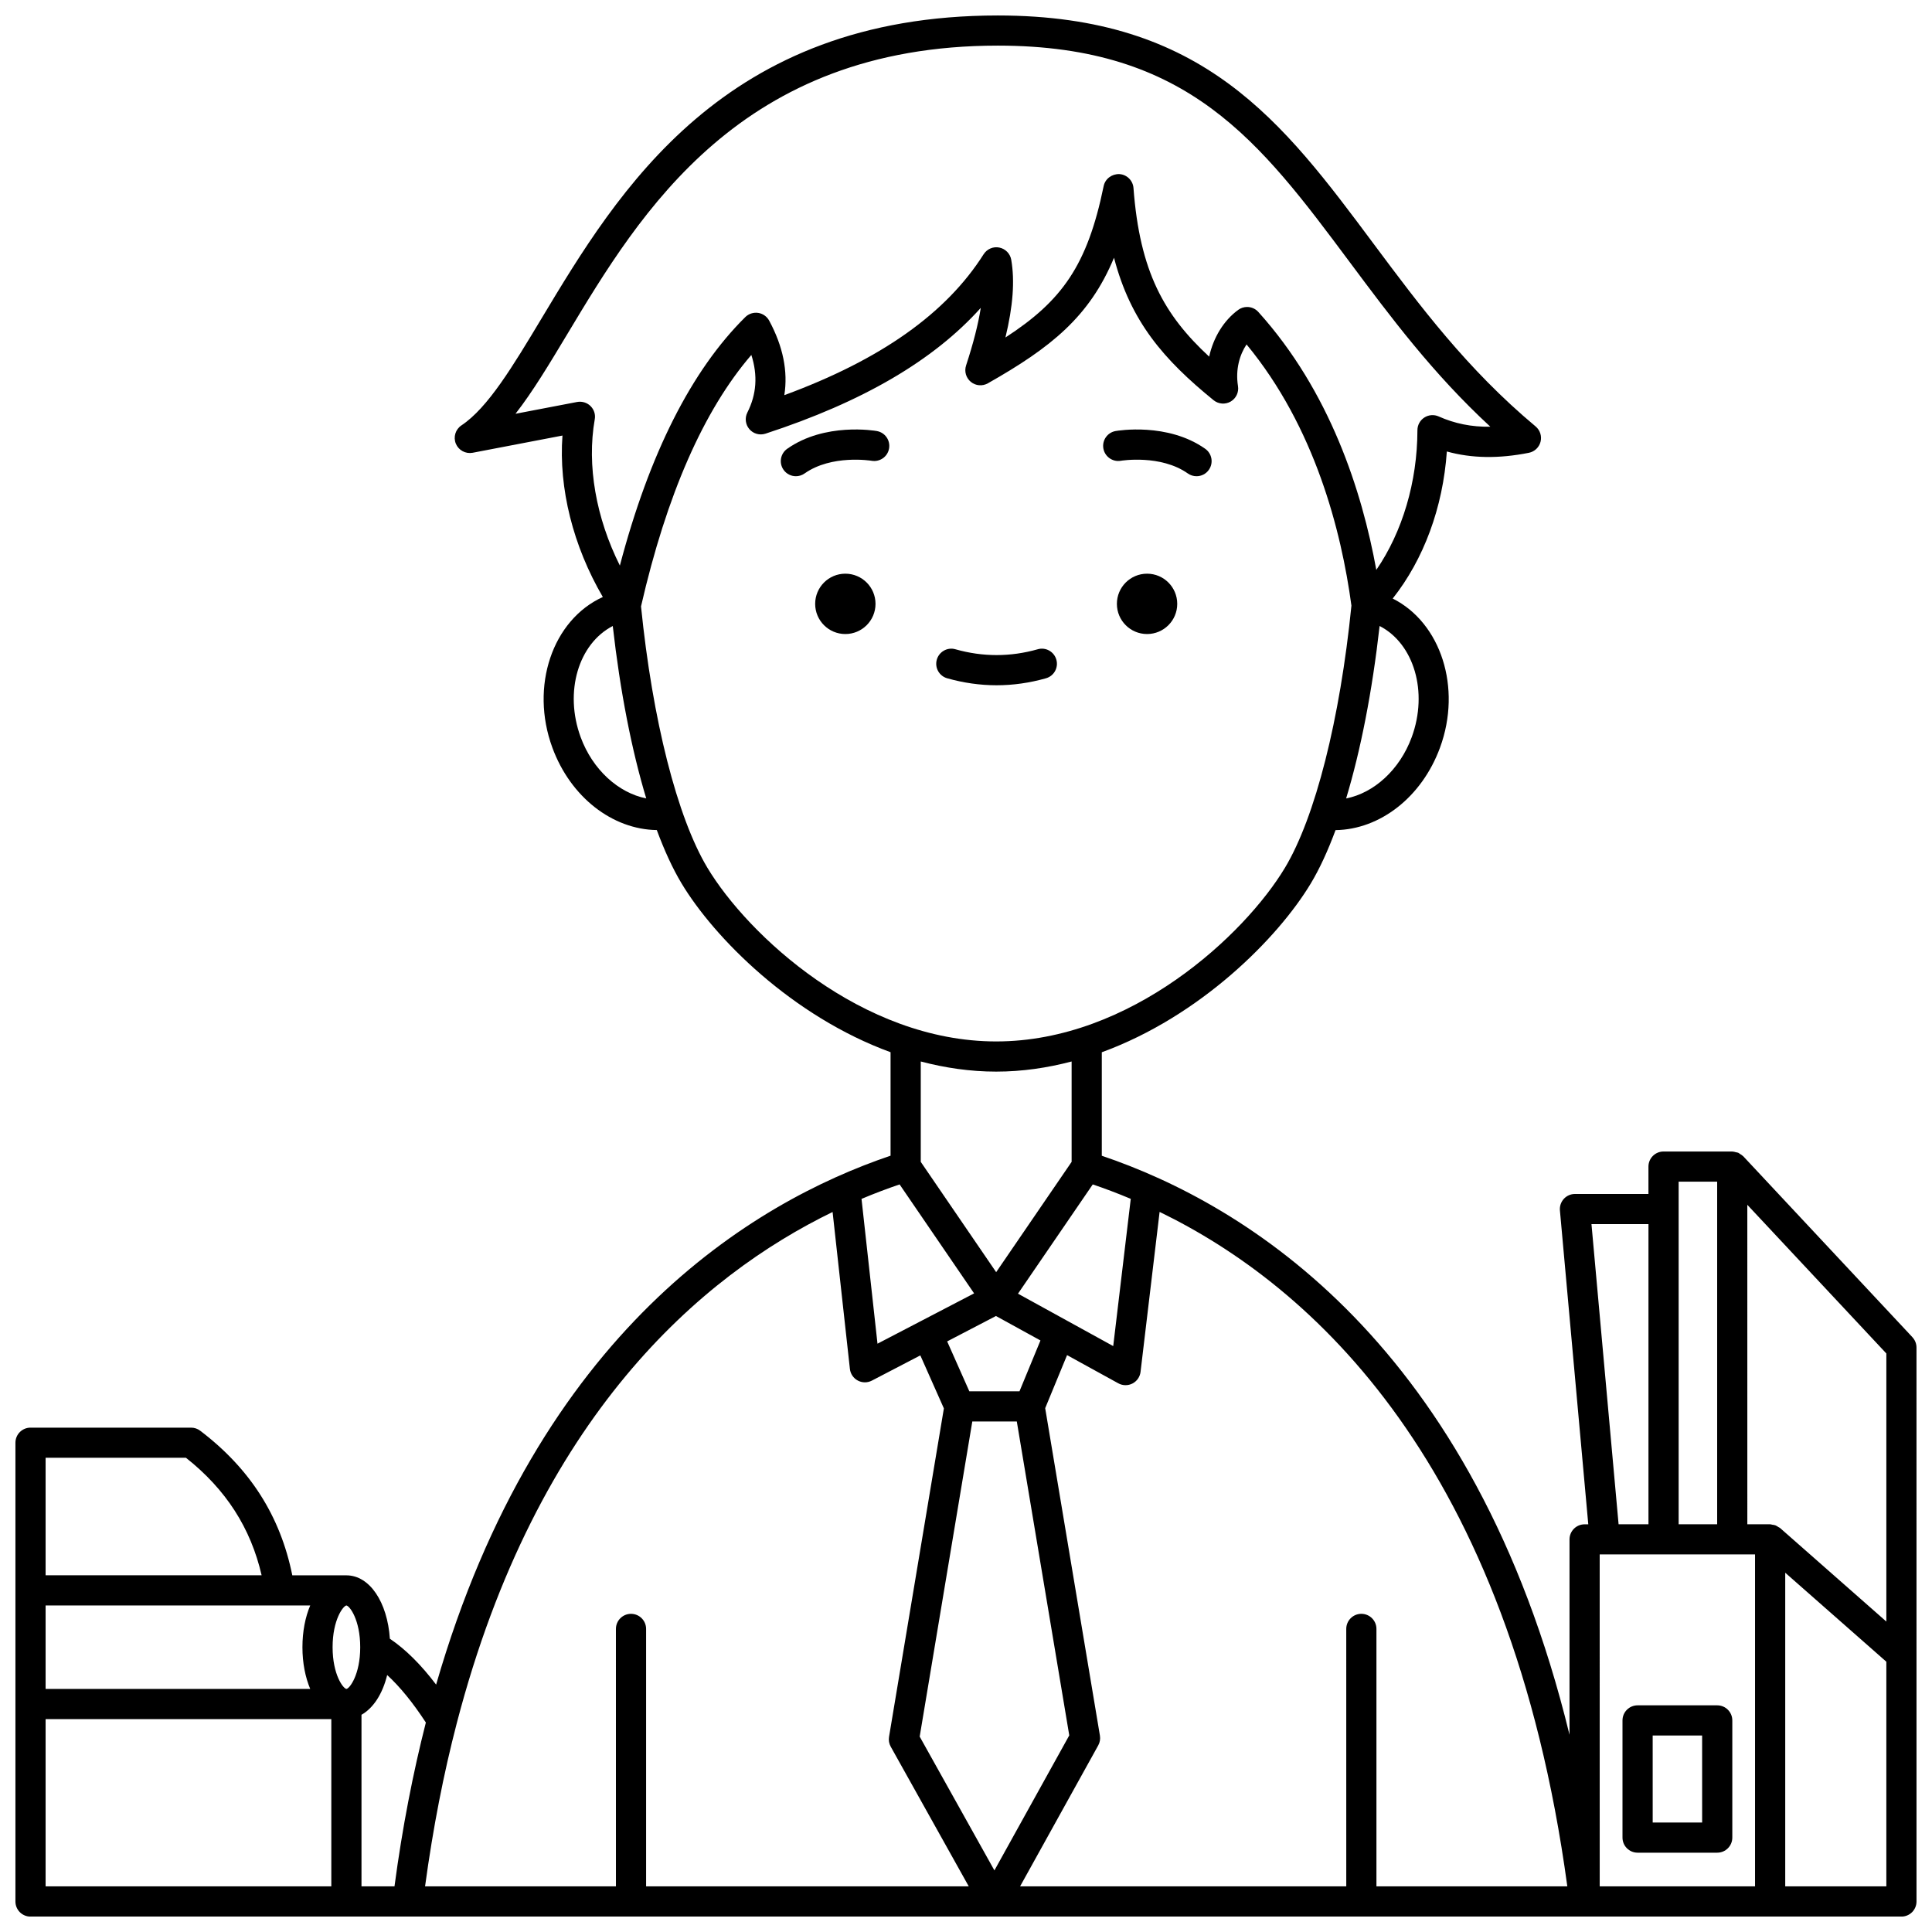 <?xml version="1.0" encoding="UTF-8"?>
<!-- Uploaded to: SVG Repo, www.svgrepo.com, Generator: SVG Repo Mixer Tools -->
<svg width="800px" height="800px" version="1.1" viewBox="144 144 512 512" xmlns="http://www.w3.org/2000/svg">
 <defs>
  <clipPath id="a">
   <path d="m148.09 148.09h503.81v503.81h-503.81z"/>
  </clipPath>
 </defs>
 <path d="m441.02 266.11c0.105-0.02 10.547-1.727 17.77 3.363 0.699 0.492 1.504 0.73 2.301 0.73 1.254 0 2.496-0.586 3.269-1.695 1.273-1.805 0.84-4.297-0.965-5.574-9.98-7.035-23.199-4.801-23.754-4.703-2.168 0.383-3.613 2.445-3.238 4.617 0.379 2.176 2.461 3.637 4.617 3.262z"/>
 <path d="m376.37 258.23c-0.555-0.098-13.773-2.336-23.754 4.703-1.805 1.273-2.238 3.766-0.965 5.574 0.781 1.105 2.016 1.695 3.269 1.695 0.797 0 1.598-0.238 2.301-0.73 7.168-5.059 17.52-3.402 17.766-3.363 2.176 0.375 4.246-1.07 4.625-3.246 0.383-2.176-1.066-4.246-3.242-4.633z"/>
 <path d="m455.98 304.03c0 4.418-3.578 7.996-7.996 7.996s-7.996-3.578-7.996-7.996 3.578-7.996 7.996-7.996 7.996 3.578 7.996 7.996"/>
 <path d="m376.02 304.03c0 4.418-3.582 7.996-7.996 7.996-4.418 0-7.996-3.578-7.996-7.996s3.578-7.996 7.996-7.996c4.414 0 7.996 3.578 7.996 7.996"/>
 <path d="m421.19 323.75c2.129-0.602 3.359-2.812 2.754-4.934-0.602-2.125-2.82-3.375-4.934-2.754-7.25 2.055-14.562 2.055-21.812 0-2.109-0.617-4.336 0.633-4.934 2.754-0.605 2.125 0.633 4.336 2.754 4.934 4.336 1.23 8.738 1.852 13.082 1.852 4.356 0 8.758-0.621 13.09-1.852z"/>
 <path d="m599.08 595.93h-21.102c-2.207 0-4 1.789-4 4v31.051c0 2.211 1.793 4 4 4h21.102c2.207 0 4-1.789 4-4v-31.055c0-2.211-1.793-3.996-4-3.996zm-3.996 31.051h-13.102l-0.004-23.055h13.102z"/>
 <g clip-path="url(#a)">
  <path d="m650.82 498.38-44.836-47.953c-0.016-0.016-0.035-0.02-0.051-0.035-0.238-0.246-0.543-0.418-0.84-0.602-0.152-0.094-0.277-0.223-0.438-0.293-0.191-0.082-0.406-0.09-0.617-0.141-0.305-0.074-0.602-0.18-0.91-0.184-0.023 0-0.043-0.012-0.066-0.012h-18.207c-2.207 0-4 1.789-4 4v7.254h-19.48c-1.125 0-2.195 0.473-2.949 1.301-0.754 0.832-1.133 1.938-1.031 3.059l7.516 83.184h-0.973c-2.207 0-4 1.789-4 4v51.766c-25.309-103.82-85.766-140.53-123.95-153.44v-27.426c26.137-9.543 46.742-30.324 55.406-44.77 2.328-3.879 4.516-8.637 6.539-14.098 11.785-0.172 22.859-8.734 27.68-21.848 5.856-15.91 0.219-33.121-12.531-39.523 8.238-10.41 13.305-24.117 14.348-38.973 6.57 1.828 13.738 1.938 21.738 0.348 1.512-0.301 2.715-1.441 3.094-2.93 0.379-1.492-0.129-3.07-1.312-4.059-18.156-15.168-30.719-32.023-42.871-48.32-24.211-32.516-45.133-60.586-99.637-60.586-72.715 0-100.59 46.426-120.95 80.328-7.613 12.68-14.188 23.629-21.203 28.301-1.582 1.055-2.207 3.078-1.488 4.844 0.723 1.758 2.59 2.758 4.453 2.414l23.805-4.562c-1.031 13.961 2.824 29.309 10.699 42.785-13.344 6.066-19.352 23.664-13.375 39.918 4.82 13.117 15.902 21.68 27.68 21.848 2.023 5.457 4.211 10.215 6.539 14.098 8.668 14.445 29.27 35.227 55.406 44.77v27.426c-36.512 12.348-93.379 46.453-120.43 140.17-4.043-5.34-8.102-9.352-12.258-12.164-0.652-9.703-5.359-16.797-11.523-16.797h-14.332c-3.156-15.637-11.121-28.23-24.406-38.324-0.695-0.531-1.543-0.816-2.418-0.816h-42.551c-2.207 0-4 1.789-4 4v121.58c0 2.211 1.793 4 4 4h255.45 0.004 205.55l34.801-0.004c2.207 0 4-1.789 4-4v-65.34l-0.004-81.461c0-1.016-0.383-1.992-1.078-2.727zm-6.918 75.348-28.156-24.781c-0.152-0.133-0.336-0.184-0.5-0.289-0.238-0.156-0.469-0.324-0.738-0.426-0.277-0.105-0.559-0.129-0.848-0.172-0.188-0.027-0.359-0.113-0.555-0.113h-6.043l-0.004-84.664 36.844 39.402zm-55.043-116.58h10.207v90.797h-10.207zm-23.102 11.254h15.105v79.543h-7.918zm-119.5 39.16 5.051-42.395c40.32 19.574 92.797 66.52 108.05 178.74h-50.586v-68.227c0-2.211-1.793-4-4-4-2.207 0-4 1.789-4 4l0.004 68.227h-86.441l20.707-37.359c0.441-0.789 0.598-1.707 0.449-2.594l-14.504-86.773 5.797-14.059 13.578 7.469c1.168 0.645 2.574 0.656 3.754 0.055 1.184-0.609 1.984-1.766 2.144-3.086zm-38.316-14.809 11.793 6.484-5.559 13.473h-13.289l-5.875-13.223zm-6.269 27.953h11.793l13.902 83.188-19.836 35.785-19.805-35.465zm37.344-19.98-25.238-13.887 19.816-28.957c3.207 1.086 6.578 2.356 10.07 3.824zm79.102-161.36c-3.188 8.66-10.027 14.789-17.379 16.23 3.856-12.75 6.914-28.359 8.871-45.703 9.078 4.668 12.934 17.43 8.508 29.473zm-217.62-87.758c-0.938-0.918-2.262-1.316-3.559-1.078l-16.324 3.125c4.551-5.828 8.945-13.156 13.73-21.117 19.371-32.262 45.902-76.449 114.09-76.449 50.492 0 69.355 25.309 93.238 57.352 10.859 14.566 22.039 29.57 37.281 43.641-4.957 0.102-9.516-0.852-13.684-2.719-1.23-0.551-2.668-0.449-3.805 0.289-1.141 0.734-1.828 1.996-1.832 3.352-0.023 13.727-4.004 26.996-10.895 37.027-3.805-20.965-12.336-47.379-31.266-68.359-0.785-0.871-1.875-1.32-2.973-1.32-0.824 0-1.656 0.25-2.363 0.773-3.875 2.84-6.578 7.34-7.695 12.387-11.906-11.016-18.387-22.473-20.055-44.684-0.148-1.988-1.742-3.562-3.734-3.691-1.984-0.062-3.769 1.234-4.172 3.188-4.309 21.004-11.047 30.391-26.027 40.117 2.016-8.332 2.5-15.016 1.539-20.594-0.281-1.629-1.535-2.914-3.16-3.242-1.617-0.336-3.273 0.383-4.164 1.781-9.93 15.676-27.246 27.93-52.812 37.336 1-6.32-0.34-12.926-4.012-19.746-0.598-1.109-1.684-1.871-2.926-2.059-1.246-0.176-2.504 0.227-3.402 1.113-14.277 14.109-25.445 36.238-33.242 65.852-6.324-12.641-8.797-26.582-6.66-38.738 0.246-1.285-0.176-2.609-1.117-3.535zm-2.613 87.758c-4.426-12.035-0.57-24.793 8.504-29.469 1.961 17.332 5.019 32.941 8.871 45.691-7.332-1.453-14.191-7.566-17.375-16.223zm33.574 34.582c-7.992-13.328-14.555-39.176-17.582-69.25 6.785-29.574 16.602-51.965 29.238-66.637 1.734 5.414 1.379 10.449-1.055 15.258-0.73 1.441-0.52 3.184 0.531 4.41 1.051 1.23 2.738 1.695 4.277 1.195 25.734-8.414 44.531-19.379 57.047-33.336-0.684 4.359-1.977 9.402-3.898 15.27-0.512 1.57-0.012 3.293 1.266 4.34 1.277 1.051 3.066 1.195 4.504 0.387 16.723-9.473 26.969-17.676 33.438-33.289 4.387 16.895 13.195 27.027 26.383 37.758 1.293 1.047 3.086 1.191 4.527 0.363 1.434-0.832 2.211-2.465 1.945-4.102-0.715-4.422 0.457-8.34 2.269-11.039 18.102 21.91 25.117 49.414 27.793 69.219-3.019 30.16-9.594 56.098-17.605 69.453-10.676 17.805-40.902 46.043-76.539 46.043-35.641 0-65.859-28.238-76.539-46.043zm76.539 54.039c6.887 0 13.57-0.996 19.992-2.684v26.605l-19.996 29.227-19.984-29.23v-26.602c6.422 1.688 13.102 2.684 19.988 2.684zm-25.594 29.895 19.742 28.875-25.602 13.332-4.234-38.371c3.504-1.48 6.883-2.746 10.094-3.836zm-17.758 7.305 4.586 41.582c0.145 1.312 0.926 2.469 2.09 3.086 1.168 0.629 2.562 0.633 3.731 0.02l12.844-6.684 6.242 14.047-14.535 87.043c-0.152 0.898 0.008 1.816 0.453 2.606l20.676 37.02h-85.508v-68.227c0-2.211-1.793-4-4-4s-4 1.789-4 4l0.004 68.227h-50.582c2.125-15.633 4.957-30.023 8.398-43.223 0.004-0.023 0.012-0.043 0.016-0.066 21.23-81.477 64.902-118.58 99.586-135.43zm-107.79 135.3c-3.391 13.332-6.223 27.734-8.312 43.418h-8.746v-45.473c3.137-1.766 5.59-5.535 6.805-10.535 3.383 3.102 6.809 7.309 10.254 12.59zm-100.77-31.023h70.125c-1.305 3.082-2.062 6.863-2.062 11.062 0 4.199 0.766 7.977 2.062 11.059l-70.125 0.004zm83.375 11.062c0 7.289-2.812 10.949-3.656 11.059-0.852-0.109-3.664-3.766-3.664-11.059 0-7.293 2.809-10.953 3.656-11.062 0.852 0.109 3.664 3.769 3.664 11.062zm-26.129-19.059h-57.246v-31.145h37.191c10.59 8.371 17.168 18.613 20.055 31.145zm-57.246 38.113h75.715v44.324h-75.715zm411.85-43.641h41.168v87.965h-41.164zm75.965 87.965h-26.797v-83.117l26.797 23.586z"/>
 </g>
</svg>